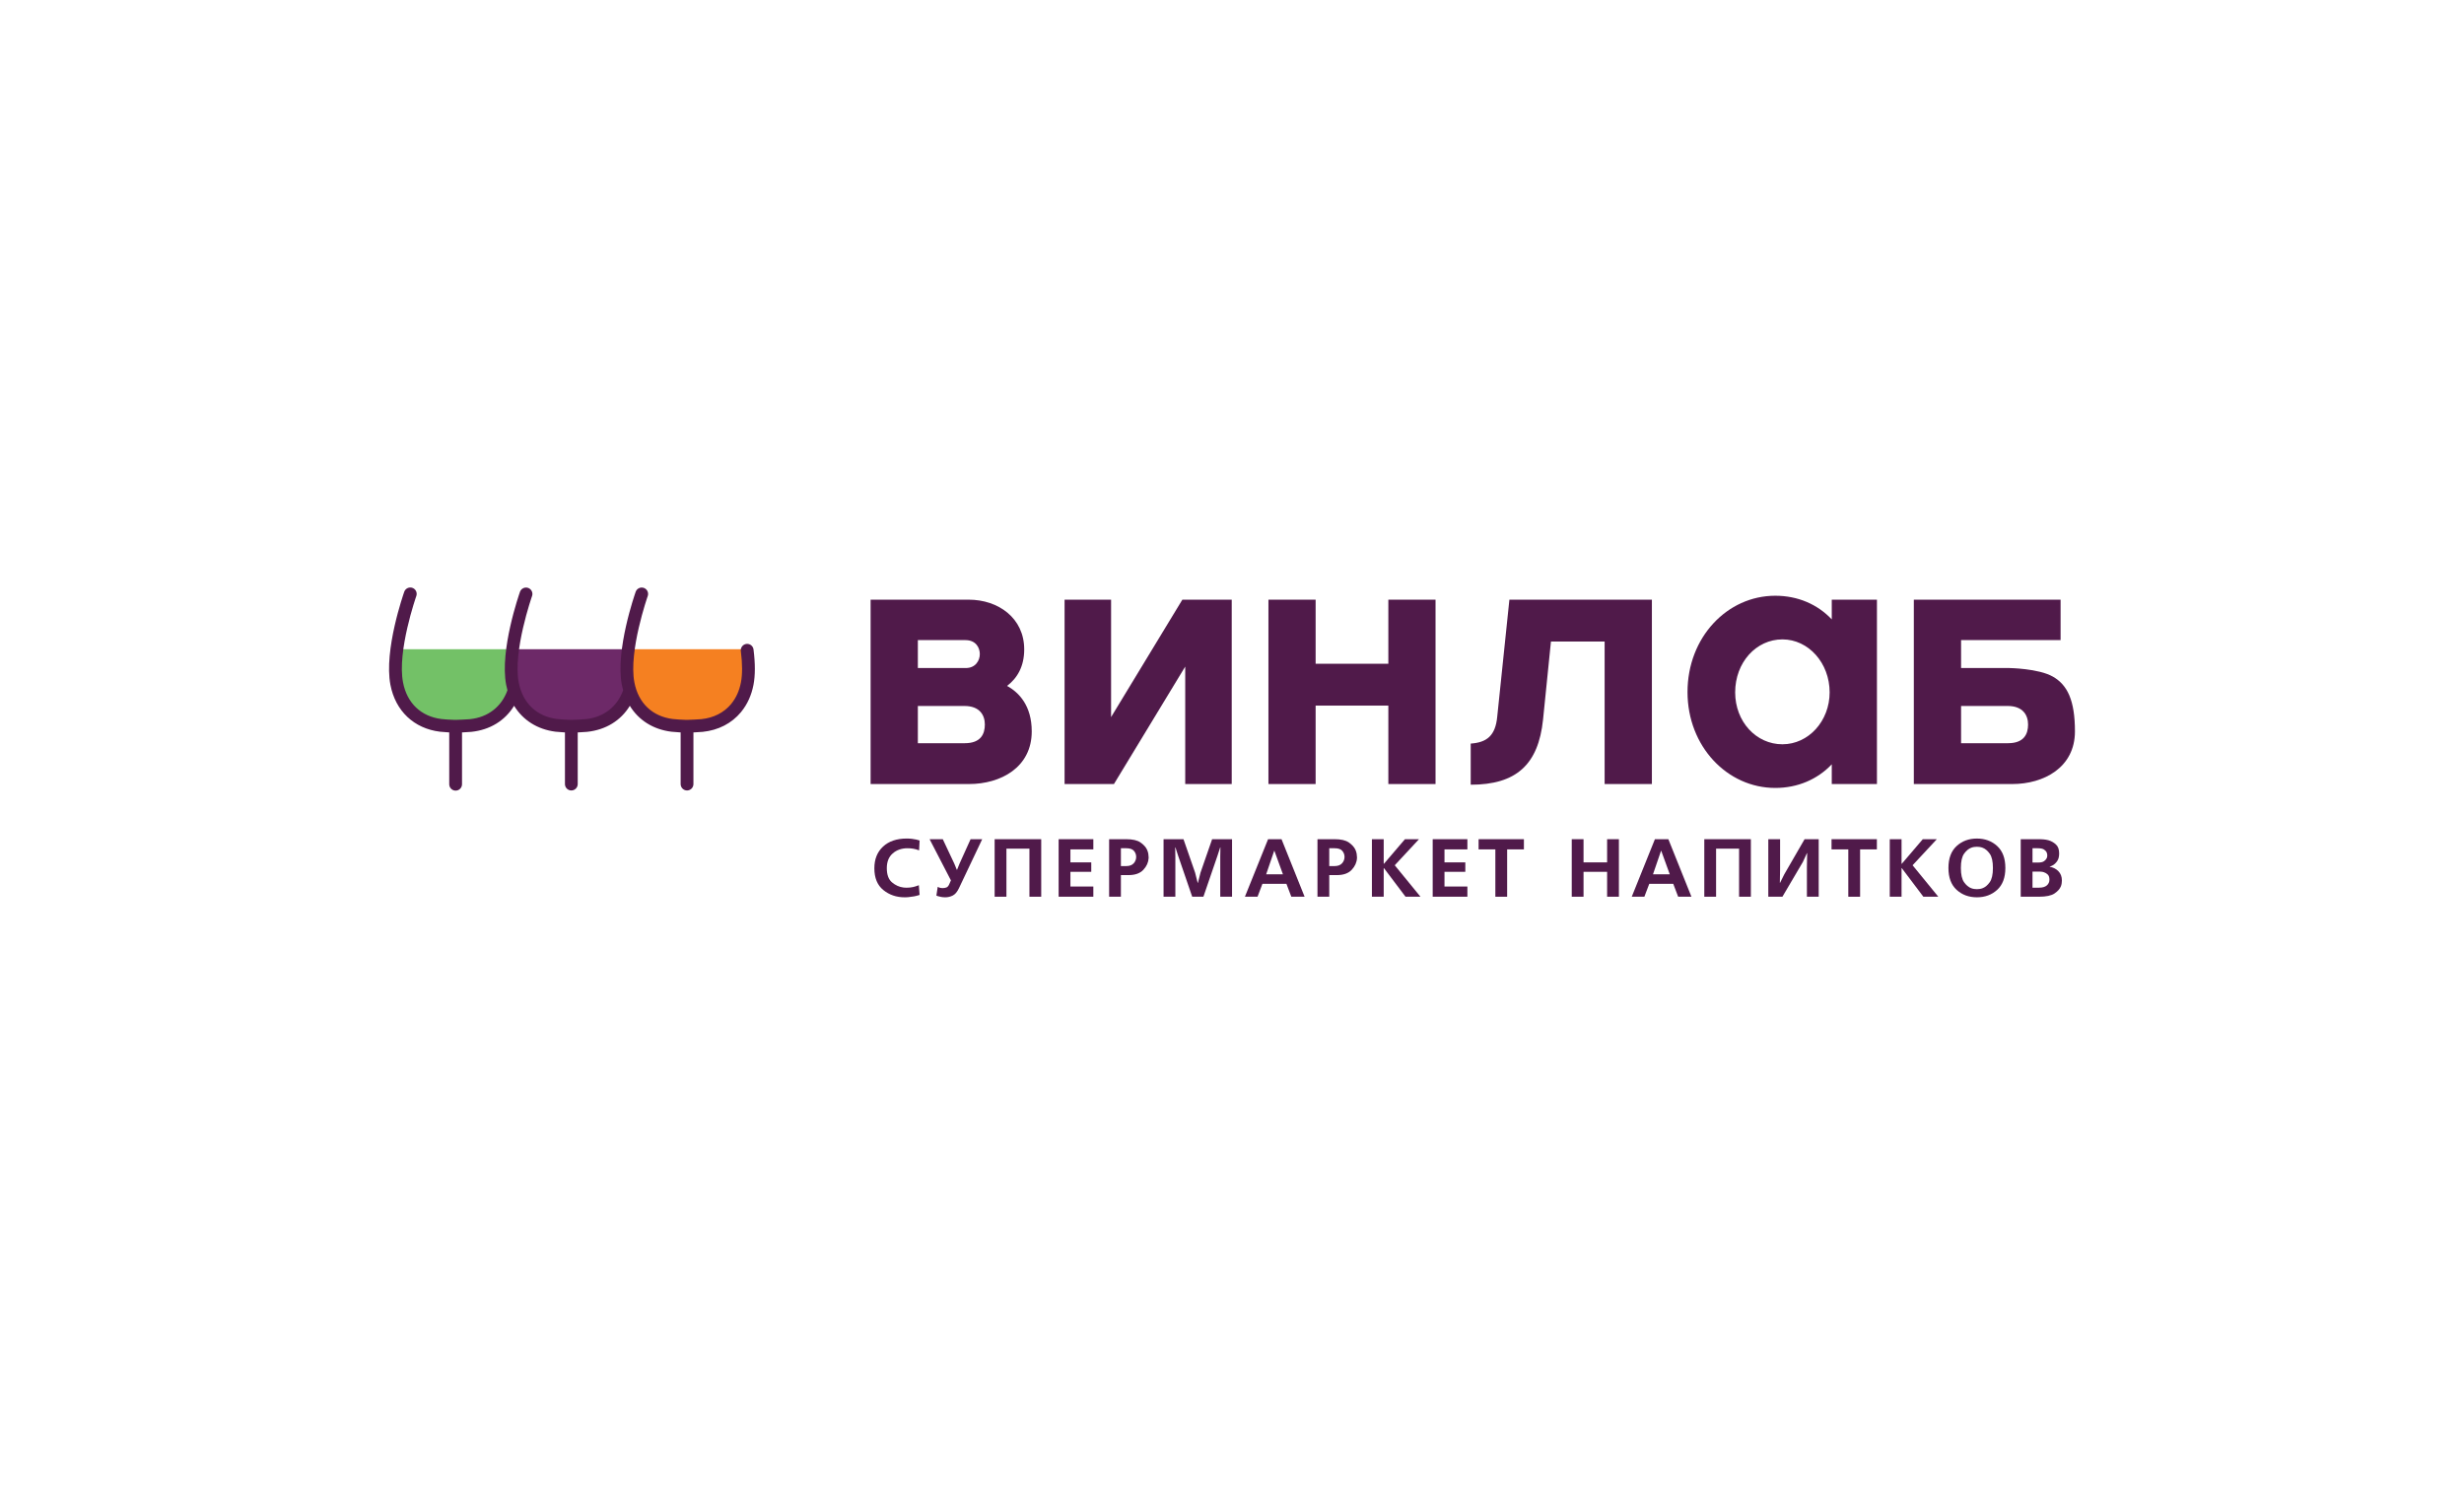 <svg width="380" height="230" viewBox="0 0 380 230" fill="none" xmlns="http://www.w3.org/2000/svg">
<rect width="380" height="230" fill="white"/>
<path d="M61.151 100.141C61.151 100.141 59.37 108.13 64.099 110.537C68.829 112.943 76.421 111.424 77.703 109.552C78.985 107.679 79.28 106.387 79.28 106.387V100.141" fill="#73C167"/>
<path d="M78.893 100.141C78.893 100.141 77.113 108.13 81.841 110.537C86.57 112.943 94.164 111.424 95.445 109.552C96.726 107.679 97.02 106.387 97.02 106.387V100.141" fill="#6D2968"/>
<path d="M97.034 100.141C97.034 100.141 95.253 108.13 99.982 110.537C104.711 112.943 112.304 111.424 113.586 109.552C114.867 107.679 115.163 106.387 115.163 106.387V100.141" fill="#F58021"/>
<path d="M116.211 100.204C116.199 100.074 116.161 99.948 116.099 99.833C116.038 99.719 115.954 99.617 115.853 99.535C115.752 99.452 115.636 99.391 115.511 99.354C115.386 99.317 115.255 99.304 115.126 99.318C114.996 99.332 114.871 99.371 114.756 99.434C114.642 99.496 114.541 99.581 114.46 99.683C114.379 99.784 114.318 99.901 114.282 100.026C114.246 100.151 114.235 100.282 114.25 100.412C114.25 100.425 114.253 100.438 114.255 100.452C114.502 102.397 114.507 104.014 114.267 105.258C114.022 106.532 113.526 107.635 112.794 108.535L112.744 108.602C111.635 109.924 110.056 110.727 108.168 110.923C107.868 110.954 106.364 111.031 106.052 111.031H105.72C105.349 111.031 104.132 110.948 103.782 110.905C100.618 110.516 98.451 108.457 97.838 105.258C96.915 100.456 99.873 91.997 99.903 91.91C99.982 91.666 99.961 91.401 99.847 91.171C99.733 90.942 99.534 90.766 99.292 90.68C99.05 90.595 98.785 90.608 98.552 90.715C98.319 90.822 98.137 91.016 98.045 91.255C97.915 91.622 94.878 100.303 95.903 105.631C95.958 105.916 96.025 106.194 96.101 106.467C95.195 108.998 93.111 110.635 90.327 110.924C90.025 110.955 88.524 111.032 88.212 111.032H87.879C87.508 111.032 86.292 110.949 85.941 110.906C82.778 110.517 80.611 108.458 79.997 105.259C79.073 100.457 82.032 91.998 82.062 91.911C82.141 91.667 82.12 91.402 82.006 91.172C81.892 90.943 81.693 90.766 81.451 90.681C81.209 90.596 80.944 90.609 80.711 90.716C80.478 90.823 80.296 91.017 80.204 91.256C80.074 91.623 77.037 100.304 78.062 105.632C78.117 105.917 78.185 106.195 78.26 106.468C77.353 108.999 75.269 110.636 72.487 110.925C72.185 110.956 70.683 111.033 70.371 111.033H70.038C69.668 111.033 68.451 110.95 68.101 110.907C64.936 110.518 62.77 108.459 62.157 105.26C61.223 100.456 64.18 91.997 64.211 91.912C64.292 91.666 64.274 91.4 64.16 91.168C64.046 90.936 63.846 90.758 63.603 90.673C63.359 90.587 63.092 90.6 62.858 90.709C62.624 90.819 62.443 91.015 62.352 91.257C62.223 91.621 59.186 100.302 60.211 105.63C60.986 109.665 63.843 112.369 67.85 112.86C68.118 112.894 68.744 112.941 69.281 112.971V120.937C69.278 121.067 69.3 121.196 69.347 121.317C69.394 121.438 69.464 121.548 69.554 121.642C69.643 121.736 69.75 121.811 69.869 121.864C69.988 121.916 70.115 121.945 70.245 121.948C70.375 121.95 70.504 121.928 70.625 121.881C70.746 121.834 70.856 121.763 70.95 121.674C71.043 121.584 71.118 121.477 71.17 121.358C71.222 121.239 71.251 121.111 71.253 120.981C71.253 120.967 71.253 120.952 71.253 120.937V112.972C71.818 112.945 72.462 112.906 72.683 112.883C75.59 112.581 77.897 111.134 79.284 108.861C80.641 111.077 82.883 112.515 85.694 112.861C85.963 112.895 86.589 112.943 87.126 112.973V120.937C87.126 121.066 87.151 121.195 87.201 121.314C87.25 121.434 87.323 121.543 87.414 121.634C87.506 121.726 87.614 121.798 87.734 121.848C87.854 121.897 87.982 121.923 88.111 121.923C88.241 121.923 88.369 121.897 88.488 121.848C88.608 121.798 88.717 121.726 88.808 121.634C88.9 121.543 88.972 121.434 89.022 121.314C89.071 121.195 89.097 121.066 89.097 120.937V112.972C89.663 112.945 90.306 112.906 90.527 112.883C93.433 112.581 95.745 111.138 97.132 108.867C98.489 111.083 100.73 112.515 103.538 112.861C103.807 112.895 104.433 112.943 104.969 112.973V120.937C104.969 121.198 105.073 121.449 105.258 121.634C105.443 121.819 105.693 121.923 105.955 121.923C106.216 121.923 106.467 121.819 106.652 121.634C106.837 121.449 106.941 121.198 106.941 120.937V112.972C107.506 112.945 108.149 112.906 108.371 112.883C110.794 112.631 112.837 111.578 114.281 109.835L114.339 109.758C115.27 108.606 115.897 107.218 116.203 105.63C116.482 104.181 116.485 102.357 116.211 100.204Z" fill="#501A4A"/>
<path d="M309.622 108.892H302.439V114.634H309.677C312.158 114.634 312.771 113.201 312.771 111.756C312.771 110.326 311.997 108.892 309.624 108.892L309.622 108.892ZM310.341 120.93H295.152V92.496H317.786V98.734H302.439V103.038H309.84C309.84 103.038 314.387 103.096 316.604 104.368C318.822 105.639 319.999 107.994 319.999 112.813C319.999 118.385 315.194 120.932 310.341 120.932V120.93Z" fill="#501A4A"/>
<path d="M148.737 108.892H141.553V114.634H148.787C151.271 114.634 151.884 113.201 151.884 111.756C151.884 110.326 151.108 108.892 148.737 108.892V108.892ZM141.553 103.038H148.955C150.448 103.038 151.108 101.879 151.108 100.889C151.108 99.899 150.499 98.734 148.901 98.734H141.553V103.038ZM149.452 120.932H134.266V92.496H149.402C153.924 92.496 157.955 95.301 157.955 100.168C157.955 102.764 156.911 104.581 155.309 105.799C157.131 106.791 159.116 108.836 159.116 112.813C159.114 118.385 154.308 120.932 149.452 120.932Z" fill="#501A4A"/>
<path d="M164.18 92.497H171.352V110.606L182.343 92.497H189.958V120.931H182.786V102.816L171.794 120.931H164.18V92.497Z" fill="#501A4A"/>
<path d="M202.897 120.932H195.619V92.496H202.897V102.379H214.111V92.496H221.39V120.932H214.111V108.834H202.897V120.932Z" fill="#501A4A"/>
<path d="M254.756 92.497V120.931H247.467V98.955H239.188L237.97 110.989C237.249 117.947 233.824 121.037 226.814 121.037V114.691C229.298 114.524 230.626 113.474 230.903 110.548L232.78 92.496L254.756 92.497Z" fill="#501A4A"/>
<path d="M274.885 98.621C270.85 98.621 267.599 102.154 267.599 106.791C267.599 111.324 270.85 114.8 274.885 114.8C278.92 114.8 282.167 111.211 282.167 106.791C282.167 102.268 278.913 98.621 274.885 98.621ZM289.463 120.934H282.496V117.891C280.294 120.208 277.251 121.534 273.783 121.534C266.383 121.534 260.25 115.129 260.25 106.742C260.25 98.289 266.383 91.888 273.783 91.888C277.253 91.888 280.296 93.209 282.496 95.535V92.493H289.463V120.934Z" fill="#501A4A"/>
<path d="M141.822 138.034C141.546 138.128 141.263 138.202 140.977 138.256C140.685 138.311 140.39 138.351 140.094 138.377C139.991 138.385 139.89 138.391 139.791 138.396C139.691 138.4 139.598 138.402 139.503 138.402C138.24 138.402 137.148 138.028 136.226 137.28C135.305 136.532 134.844 135.415 134.844 133.928C134.844 132.525 135.29 131.409 136.182 130.581C137.073 129.753 138.292 129.339 139.836 129.339C140.104 129.338 140.371 129.353 140.637 129.383C140.88 129.413 141.117 129.453 141.347 129.504C141.424 129.529 141.502 129.554 141.584 129.574C141.666 129.593 141.744 129.618 141.821 129.643L141.744 131.164C141.464 131.049 141.172 130.965 140.873 130.912C140.573 130.861 140.269 130.835 139.964 130.836C139.051 130.836 138.29 131.1 137.68 131.628C137.069 132.156 136.764 132.915 136.764 133.904C136.764 134.918 137.032 135.651 137.57 136.103C138.107 136.555 138.7 136.819 139.349 136.895C139.434 136.903 139.517 136.91 139.601 136.914C139.684 136.918 139.761 136.92 139.837 136.92C140.156 136.924 140.473 136.892 140.785 136.825C141.034 136.772 141.278 136.698 141.515 136.604C141.549 136.595 141.582 136.584 141.615 136.572C141.647 136.561 141.677 136.546 141.705 136.528L141.822 138.034Z" fill="#501A4A"/>
<path d="M145.396 129.44L147.176 133.218L147.56 134.155H147.598L147.982 133.205L149.685 129.44H151.477L147.892 136.995C147.628 137.553 147.317 137.927 146.958 138.117C146.591 138.309 146.182 138.407 145.767 138.402C145.555 138.404 145.343 138.385 145.134 138.345C144.967 138.313 144.803 138.273 144.641 138.225C144.598 138.208 144.558 138.193 144.519 138.18C144.482 138.168 144.446 138.154 144.41 138.136L144.615 136.792C144.683 136.826 144.749 136.856 144.813 136.881C144.874 136.905 144.936 136.927 144.999 136.944C145.059 136.953 145.121 136.962 145.185 136.97C145.251 136.978 145.317 136.983 145.383 136.983C145.575 136.983 145.766 136.951 145.947 136.887C146.126 136.824 146.275 136.657 146.394 136.387L146.651 135.791L143.363 129.44H145.396Z" fill="#501A4A"/>
<path d="M160.577 129.44V138.313H158.759V130.898H155.212V138.313H153.395V129.44H160.577Z" fill="#501A4A"/>
<path d="M168.615 129.44V131.012H165.081V133.015H168.295V134.472H165.081V136.739H168.615V138.311H163.264V129.44H168.615Z" fill="#501A4A"/>
<path d="M173.699 129.44C174.673 129.44 175.4 129.607 175.882 129.941C176.363 130.274 176.698 130.64 176.887 131.037C176.984 131.24 177.053 131.456 177.092 131.677C177.123 131.855 177.139 132.036 177.142 132.216V132.355C177.108 133.014 176.837 133.617 176.329 134.162C175.821 134.706 175.054 134.979 174.031 134.979H172.866V138.313H171.049V129.44H173.699ZM173.699 133.585C174.202 133.585 174.582 133.443 174.839 133.16C175.089 132.89 175.227 132.534 175.222 132.165C175.223 131.828 175.102 131.502 174.883 131.246C174.657 130.972 174.262 130.835 173.699 130.835H172.867V133.585H173.699Z" fill="#501A4A"/>
<path d="M183.863 138.313L181.687 131.975L181.277 130.708H181.238L181.264 132.077V138.313H179.445V129.44H182.518L184.31 134.599L184.707 136.171H184.746L185.143 134.599L186.935 129.44H190.007V138.313H188.189V132.077L188.215 130.708H188.176L187.766 131.975L185.59 138.313H183.863Z" fill="#501A4A"/>
<path d="M197.638 129.44L201.197 138.313H199.149L198.393 136.323H194.693L193.938 138.313H191.992L195.564 129.44H197.638ZM197.855 134.853L196.537 131.226H196.511L195.269 134.853H197.855Z" fill="#501A4A"/>
<path d="M205.831 129.44C206.804 129.44 207.532 129.607 208.013 129.941C208.494 130.274 208.83 130.64 209.02 131.037C209.117 131.24 209.186 131.456 209.225 131.677C209.256 131.855 209.273 132.036 209.275 132.216V132.355C209.242 133.014 208.971 133.617 208.462 134.162C207.954 134.706 207.188 134.979 206.164 134.979H204.999V138.313H203.182V129.44H205.831ZM205.831 133.585C206.334 133.585 206.714 133.443 206.97 133.16C207.221 132.89 207.358 132.534 207.354 132.165C207.355 131.828 207.234 131.502 207.015 131.246C206.788 130.972 206.394 130.835 205.831 130.835H204.998V133.585H205.831Z" fill="#501A4A"/>
<path d="M213.396 129.44V133.23H213.434L216.673 129.44H218.837L215.099 133.46L219.067 138.314H216.763L213.434 133.904H213.396V138.314H211.578V129.44H213.396Z" fill="#501A4A"/>
<path d="M226.302 129.44V131.012H222.769V133.015H225.982V134.472H222.769V136.739H226.302V138.311H220.951V129.44H226.302Z" fill="#501A4A"/>
<path d="M235.018 129.44V131.012H232.433V138.315H230.615V131.012H228.029V129.44H235.018Z" fill="#501A4A"/>
<path d="M244.214 129.44V133.016H247.85V129.44H249.668V138.313H247.85V134.472H244.214V138.313H242.396V129.44H244.214Z" fill="#501A4A"/>
<path d="M257.296 129.44L260.855 138.313H258.807L258.051 136.323H254.352L253.596 138.313H251.65L255.222 129.44H257.296ZM257.513 134.853L256.195 131.226H256.169L254.927 134.853H257.513Z" fill="#501A4A"/>
<path d="M270.02 129.44V138.313H268.202V130.898H264.656V138.313H262.838V129.44H270.02Z" fill="#501A4A"/>
<path d="M274.528 129.44V134.003L274.49 136.158H274.528L275.168 134.865L278.304 129.44H280.481V138.313H278.663V133.737L278.703 131.596H278.665L278.048 132.939L274.886 138.313H272.709V129.44H274.528Z" fill="#501A4A"/>
<path d="M289.453 129.44V131.012H286.867V138.315H285.047V131.012H282.461V129.44H289.453Z" fill="#501A4A"/>
<path d="M293.259 129.44V133.23H293.297L296.533 129.44H298.699L294.96 133.46L298.928 138.314H296.624L293.295 133.904H293.259V138.314H291.441V129.44H293.259Z" fill="#501A4A"/>
<path d="M308.01 130.499C308.849 131.271 309.269 132.397 309.269 133.877C309.269 135.356 308.849 136.48 308.01 137.248C307.169 138.017 306.125 138.402 304.879 138.402C303.634 138.402 302.59 138.017 301.749 137.248C300.91 136.48 300.49 135.356 300.49 133.877C300.49 132.397 300.91 131.271 301.749 130.499C302.589 129.726 303.632 129.34 304.879 129.34C306.127 129.34 307.17 129.726 308.01 130.499ZM304.457 130.639C304.299 130.661 304.144 130.702 303.996 130.76C303.595 130.912 303.23 131.218 302.901 131.678C302.573 132.139 302.408 132.872 302.409 133.878C302.409 134.885 302.573 135.618 302.901 136.077C303.23 136.535 303.595 136.842 303.996 136.996C304.144 137.054 304.299 137.094 304.457 137.116C304.737 137.159 305.022 137.159 305.302 137.116C305.46 137.094 305.614 137.054 305.763 136.996C306.164 136.844 306.529 136.537 306.857 136.077C307.186 135.616 307.35 134.883 307.35 133.878C307.35 132.872 307.186 132.139 306.857 131.678C306.529 131.218 306.164 130.912 305.763 130.76C305.614 130.702 305.46 130.661 305.302 130.639C305.022 130.597 304.737 130.597 304.457 130.639Z" fill="#501A4A"/>
<path d="M314.581 129.44C314.732 129.44 314.934 129.451 315.177 129.472C315.429 129.495 315.68 129.539 315.925 129.605C316.344 129.728 316.729 129.945 317.052 130.239C317.393 130.543 317.564 131.008 317.564 131.633C317.564 132.123 317.468 132.509 317.276 132.791C317.112 133.047 316.896 133.265 316.642 133.431C316.553 133.488 316.459 133.537 316.361 133.577C316.267 133.615 316.181 133.647 316.104 133.672V133.698C316.61 133.767 317.079 134.002 317.436 134.367C317.803 134.733 317.987 135.216 317.987 135.816C317.986 135.958 317.975 136.1 317.954 136.241C317.93 136.399 317.89 136.554 317.833 136.703C317.671 137.109 317.342 137.478 316.847 137.811C316.352 138.144 315.558 138.311 314.466 138.312H311.637V129.44H314.581ZM313.454 133.04H314.337C314.73 133.04 315.022 132.974 315.214 132.843C315.382 132.738 315.521 132.592 315.617 132.419C315.665 132.337 315.697 132.246 315.713 132.153C315.725 132.081 315.731 132.009 315.732 131.937C315.731 131.867 315.725 131.797 315.713 131.728C315.7 131.647 315.676 131.568 315.643 131.493C315.574 131.325 315.438 131.173 315.233 131.037C315.028 130.902 314.704 130.836 314.26 130.836H313.454L313.454 133.04ZM313.454 136.918H314.465C314.994 136.918 315.393 136.802 315.662 136.57C315.792 136.461 315.896 136.324 315.965 136.169C316.035 136.014 316.069 135.846 316.065 135.676C316.065 135.321 315.977 135.059 315.802 134.89C315.638 134.729 315.439 134.608 315.219 134.537C315.077 134.489 314.928 134.459 314.778 134.449C314.637 134.44 314.533 134.436 314.464 134.436H313.454V136.918Z" fill="#501A4A"/>
</svg>
